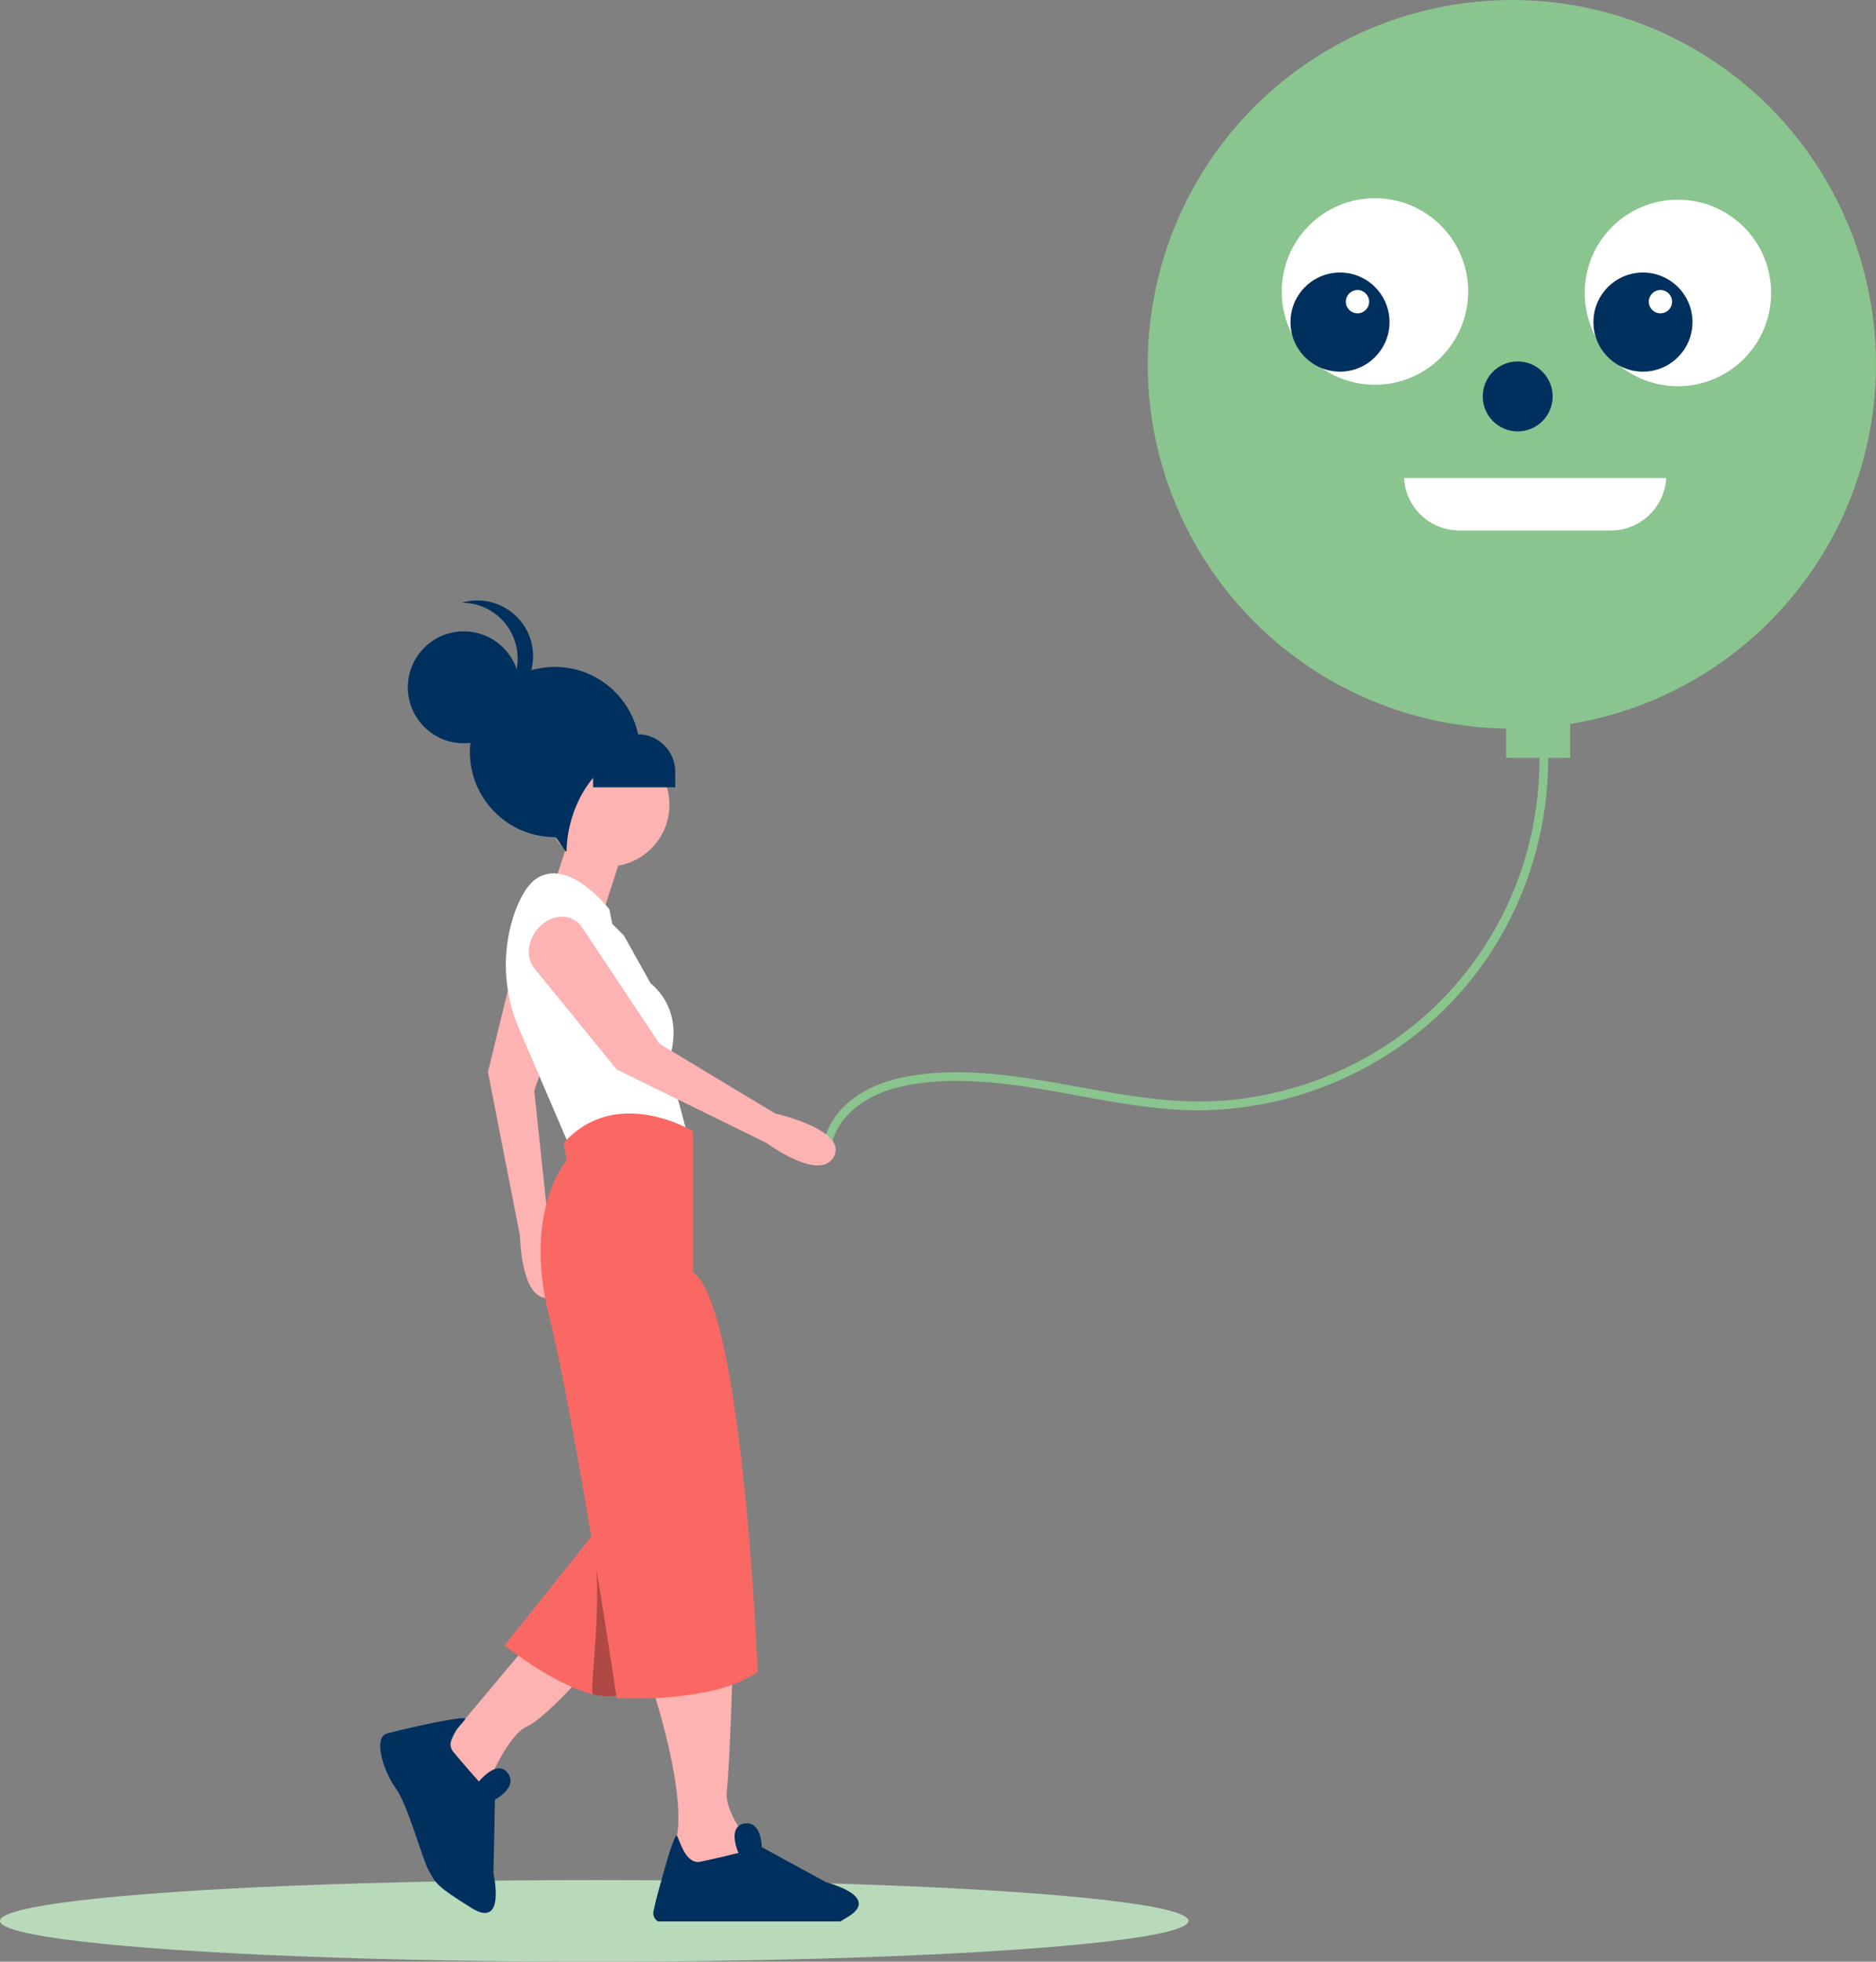 <?xml version="1.0" encoding="utf-8"?>
<!-- Generator: Adobe Illustrator 27.5.0, SVG Export Plug-In . SVG Version: 6.00 Build 0)  -->
<svg version="1.1" id="Layer_1" xmlns="http://www.w3.org/2000/svg" xmlns:xlink="http://www.w3.org/1999/xlink" x="0px" y="0px"
	 viewBox="0 0 644 673" style="enable-background:new 0 0 644 673;" xml:space="preserve">
<rect x="0" y="0" width="644" height="673" fill="#808080" stroke="none"/>
<style type="text/css">
	.st0{fill:#B9DABA;}
	.st1{fill:#8AC48E;}
	.st2{fill:#FFFFFF;}
	.st3{fill:#00305D;}
	.st4{fill:#FCB3B1;}
	.st5{fill:#FA6863;}
	.st6{opacity:0.3;enable-background:new    ;}
</style>
<ellipse class="st0" cx="204" cy="659" rx="204" ry="14"/>
<path class="st1" d="M285.3,393.6c2-11.2,12.4-17.9,22.7-20.5c11.8-3,24.4-2.6,36.4-1.3c24.2,2.7,47.9,10.2,72.4,9
	c21.3-1.1,42-7.7,60-19.3c18.1-11.6,32.6-27.9,42.1-47.2c9.5-19.4,13.8-41,12.3-62.5c-0.2-2.7-0.5-5.3-0.9-8
	c-0.3-1.9-3.2-1.1-2.9,0.8c2.9,21.4-0.1,43.3-8.7,63.1c-8.5,19.6-22.2,36.5-39.7,48.8c-17.5,12.2-37.9,19.5-59.1,21.1
	c-24.2,1.8-47.7-5.2-71.5-8.3c-12-1.6-24.3-2.2-36.3-0.1c-10.6,1.8-21.5,6.6-27,16.5c-1.2,2.2-2.1,4.6-2.6,7.2
	C282.1,394.7,285,395.5,285.3,393.6L285.3,393.6z"/>
<circle class="st1" cx="519" cy="125" r="125"/>
<circle class="st2" cx="472" cy="100" r="32"/>
<path class="st2" d="M482,164c0.5,10.1,8.9,18,19,18h52c10.1,0,18.4-7.9,19-18H482z"/>
<circle class="st3" cx="460" cy="110.5" r="17"/>
<circle class="st2" cx="466" cy="103.5" r="4"/>
<circle class="st2" cx="576" cy="100.5" r="32"/>
<circle class="st3" cx="564" cy="110.5" r="17"/>
<circle class="st2" cx="570" cy="103.5" r="4"/>
<circle class="st3" cx="521" cy="136" r="12"/>
<rect x="517" y="243" class="st1" width="22" height="17"/>
<path class="st4" d="M223.3,577.1c0,0,14.1,41.3,8.1,56.5l18.1,16.1l11.1-14.1c0,0-12.1-12.1-11.1-21.2s2-41.3,2-41.3L223.3,577.1z"
	/>
<path class="st3" d="M290.8,657.8c-0.8,0.5-1.6,0.9-2.3,1.4h-62.6c-1.2-0.7-1.8-2-1.6-3.4c0.3-1.5,1-4.5,2-8
	c2.2-8.3,5.4-19.1,6.1-18l0,0l0,0c1,1.8,3,9.9,8,8.9s13.1-3,13.1-3s-2.9-6.5-0.1-9.1c0.6-0.6,1.3-0.9,2.1-1c6-1,6,8.1,6,8.1
	l22.2,12.1c1.9,0.5,3.8,1.2,5.6,2C293.8,649.8,298.3,653.4,290.8,657.8z"/>
<path class="st4" d="M182.9,562l-26.2,31.3l-7.1,16.1l9.1,7.1l8.1-3c0,0,7.1-18.1,14.1-21.2s24.2-23.2,24.2-23.2L182.9,562z"/>
<path class="st5" d="M237.9,538l-13.4,24.8l-9.6,17.7c-3.1,1.8-7.1,1.8-11.5,0.7c-2-0.5-4.1-1.2-6-2c-12-4.9-24.2-14.7-24.2-14.7
	l23-28.8l7.5-9.4l1.8-2.2l8.6,3.7l15.2,6.5L237.9,538z"/>
<path class="st4" d="M178.2,324l-10.7,43.8l11,56.2c0,0,0.3,23,10.3,21.2s-0.5-24.9-0.5-24.9l-4.9-46.1l15.8-45.5
	c1.3-3.7-0.3-7.6-4-9.9l0,0C188.9,315,180.1,317.7,178.2,324z"/>
<path class="st4" d="M215.7,286.2l-9.1,28.2l-17.1-9.1c0,0,7.1-20.2,7.1-23.2S215.7,286.2,215.7,286.2z"/>
<circle class="st4" cx="208.6" cy="276.1" r="21.2"/>
<path class="st2" d="M214.2,321l-4-4l-1-5c0,0-13.1-17.1-24.2-11.1c-3.5,1.9-6,6.2-8,11.3c-4.9,13.3-4.4,28,1.3,41l17.8,41.5l40.3-4
	l-7.1-26.2c0,0,7.1-16.1-6-27.2L214.2,321z"/>
<path class="st6" d="M237.9,538l-13.4,24.8l-9.6,17.7c-3.1,1.8-7.1,1.8-11.5,0.7c-0.8-5.1,3.8-32.1,0.2-54l0.2-0.8l1.8-2.2l8.6,3.7
	l15.2,6.5L237.9,538z"/>
<path class="st5" d="M237.9,388.1c0,0-26.2-16.1-44.4,4l1,6c0,0-15.1,17.1-6,53.4s23.2,131.1,23.2,131.1s33.3,2,48.4-9.1
	c0,0-5-125-22.2-137.1L237.9,388.1z"/>
<path class="st4" d="M183.2,331.9l28.5,35l51.4,25.2c0,0,18.5,13.7,23.2,4.6S266.1,382,266.1,382l-39.7-23.9L199.7,318
	c-2.2-3.2-6.3-4.4-10.3-2.8l0,0C182.5,317.9,179.3,326.6,183.2,331.9z"/>
<path class="st3" d="M164.4,611.2c0,0,6.2-7.8,9.9-2.9s-4.4,9.1-4.4,9.1l-0.5,25.3c0,0,4.4,19.3-7.5,11.9s-12.3-8.4-14.7-12.8
	s-7.1-22.4-11.3-28.2s-8-17.5-3-18.9s27.9-6.6,26.8-4.9s-7.4,7.2-4.1,11.2S164.4,611.2,164.4,611.2z"/>
<path class="st3" d="M219.7,258.1C219.7,258,219.7,258,219.7,258.1c0-16.2-13.1-29.3-29.2-29.3s-29.2,13.1-29.2,29.2
	s13.1,29.2,29.2,29.2c0.7,0,3.4,5.1,4,5C194.6,276.8,204.5,259.1,219.7,258.1z"/>
<circle class="st3" cx="159.2" cy="235.8" r="19.2"/>
<path class="st3" d="M158.4,206.8c10.6-0.1,19.2,8.4,19.3,19c0.1,8.6-5.6,16.1-13.8,18.5c10.6,0,19.1-8.6,19.1-19.2
	c0-10.6-8.6-19.1-19.2-19.1C161.9,206,160.1,206.3,158.4,206.8z"/>
<path class="st3" d="M203.6,251.9h15.3c7.1,0,12.9,5.8,12.9,12.9v5.3l0,0h-28.2l0,0V251.9L203.6,251.9z"/>
</svg>

